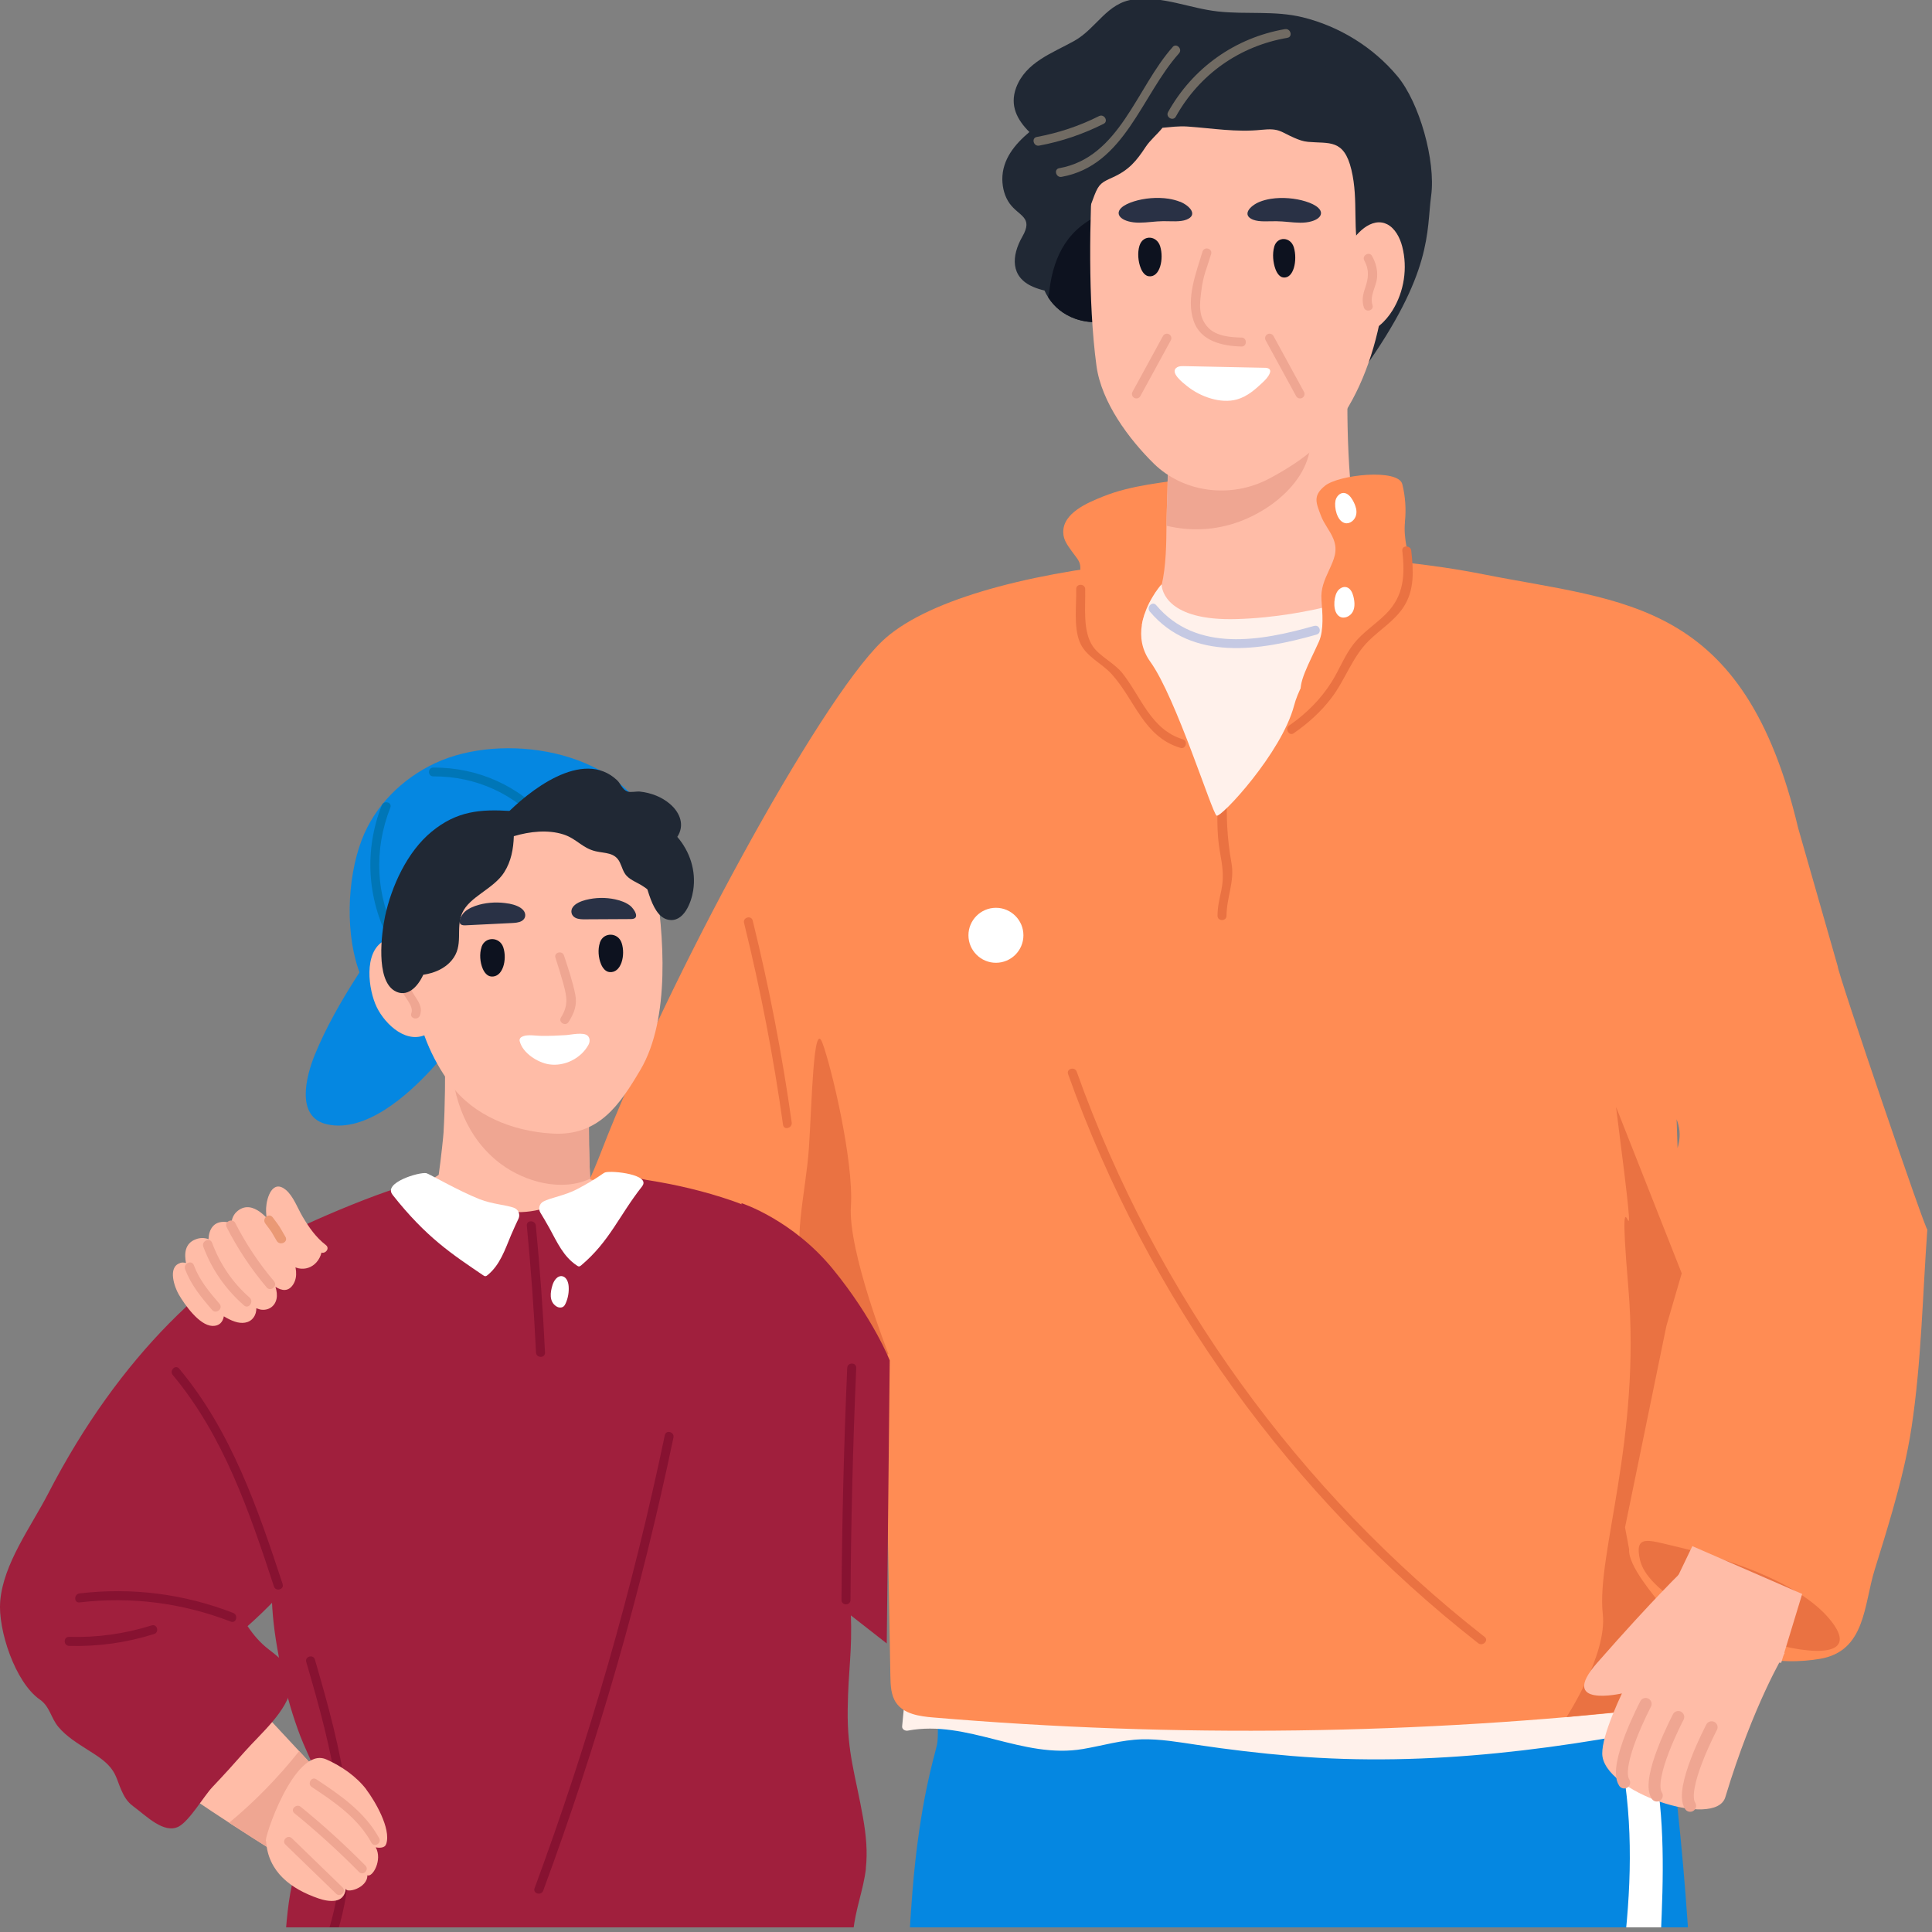 <?xml version="1.0" encoding="UTF-8"?><svg id="Layer_1" xmlns="http://www.w3.org/2000/svg" xmlns:xlink="http://www.w3.org/1999/xlink" viewBox="0 0 324 324"><rect x="0" y="0" width="324" height="324" fill="#808080" stroke="none"/><defs><style>.cls-1{stroke-width:2px;}.cls-1,.cls-2,.cls-3{fill:none;}.cls-1,.cls-3{stroke:#efa692;stroke-linecap:round;stroke-miterlimit:10;}.cls-4{fill:#ea7242;}.cls-4,.cls-5,.cls-6,.cls-7,.cls-8,.cls-9,.cls-2,.cls-10,.cls-11,.cls-12,.cls-13,.cls-14,.cls-15,.cls-16,.cls-17,.cls-18,.cls-19,.cls-20,.cls-21{stroke-width:0px;}.cls-5{fill:#ffbca7;}.cls-6{fill:#716b63;}.cls-7{fill:#efa692;}.cls-8{fill:#871231;}.cls-9{fill:#a01f3d;}.cls-3{stroke-width:1.5px;}.cls-10{fill:#fae8e1;}.cls-11{fill:#fff1eb;}.cls-22{clip-path:url(#clippath-1);}.cls-12{fill:#0d121f;}.cls-13{fill:#fff;}.cls-14{fill:#202834;}.cls-15{fill:#ea9975;}.cls-16{fill:#293145;}.cls-23{clip-path:url(#clippath);}.cls-17{fill:#ff8c54;}.cls-18{fill:#c5c9e3;}.cls-19{fill:#0587e1;}.cls-20{fill:#374157;}.cls-21{fill:#0076b7;}</style><clipPath id="clippath"><rect class="cls-2" y="344" width="324" height="324"/></clipPath><clipPath id="clippath-1"><rect class="cls-2" x="0" width="323.22" height="323.22"/></clipPath></defs><g class="cls-23"><path class="cls-10" d="m252.82,507.46c-217.75-49.7-604.44-122.52-604.44-122.52,0,0-35.98-34.61-128.63-91.3v-39.37s-255.21-18.55-263.36-18.55l-22.4-37.34-46.83-1.13s-156.79,25.12-158.83,27.83c-2.03,2.71,34.62,87.56,34.62,90.95s-49.69,22.89-53.32,40.28c-2.01,9.61,4.73,32.83,13.27,34.05,16.63,2.37,40.05,6.17,40.05,6.17l-25.95,34.28h-.02c-.11.06-.69.31-1.69.74-13.88,6.08-108.24,47.51-122.26,58.27-.44.34-.81.65-1.08.93-.14.14-.26.29-.36.41-5.16,6.64-5.74,23.73-4.56,39.82.99,13.52,3.22,26.34,5.01,31.68,3.9,11.71,20.13,45.71,30.09,49.09,24.66,8.42,573.11,199.33,741.9,222.86,112.96,15.75,411.55-17.42,458.73-52.71,20.06-15,70.44-55.45,121.73-96.99,69.36-56.16,140.39-114.34,140.39-114.34,0,0,35.3-20.36-152.04-63.12ZM-900.83,232.62l-1.5.28h-.09s-6.21-5.81-6.21-5.81l106.8-18.44,3.81,5.77-102.81,18.21Z"/></g><g class="cls-22"><path class="cls-19" d="m283.98,341.36c-.42-12.6-1.28-25.27-2.62-37.81-.62-5.91-1.42-11.8-2.5-17.63-.96-5.15-2.26-10.25-3.01-15.43.05.02.11.02.17.03.95.15,1.36-1.3.39-1.46-.26-.03-.51-.05-.77-.09-.11-.92-.21-1.84-.27-2.77-.08-.96-1.58-.96-1.51,0,.06.87.15,1.73.24,2.59-7.59-.78-15.27.56-22.84,1.18-9.21.74-18.46,1.13-27.7,1.16-9,.02-18.01-.3-26.97-.95-8.89-.66-17.68-2.17-26.55-2.91-16.67-1.37-11.95,20.67-12.9,25.3-.38,1.84-2.92,9.48-4.14,24.86-1.43,17.98-1.54,44.05-1.76,46.34-.5,4.87-.08,9.81.17,14.68l.42,8.42h57.73c1.19-3.93,2.46-7.88,3-11.96.63-4.76-.53-9.21-.6-13.94-.09-4.79,1.4-9.37,3.18-13.79,1.96,13.41,4.79,26.66,8.48,39.69h60.07c-.21-2.64-.38-5.27-.48-7.91-.48-12.57,1.22-25.04.8-37.6Z"/><path class="cls-13" d="m280,377.34c.39-6.48,0-12.64-.83-19.06-1.6-12.49-1.01-24.7-.5-37.24.39-9.87.32-19.79-2.17-29.32t.02.02c.87.41,1.64-.89.77-1.31-.44-.2-.84-.35-1.27-.48-.41-1.4-.87-2.8-1.42-4.19-.33-.89-1.79-.5-1.45.41.44,1.15.83,2.31,1.19,3.47-.89-.05-1.79.08-2.79.39-.39.14-.63.53-.53.93,2.68,11.06,2.74,21.96,1.61,33.23-1.18,11.57-1.19,22.66-.08,34.25.92,9.48,1.82,18.96,2.76,28.44h4.76c-.26-3.13-.29-6.28-.09-9.52Z"/><path class="cls-11" d="m285.74,287.56c-.89-3.83-1.32-6.14-2.22-9.97-.6-2.55-.91-5.51-2.13-7.86-2.41-4.64-8.08-4.26-12.6-4.26-15.1-.02-30.14,3.1-45.12,4.64-14.85,1.53-29.76,2.58-44.65,3.52-3.62.23-7.14.32-10.69-.56-2.85-.71-5.57-1.95-8.54-2.08-2.68-.12-6.29,1.23-6.49,3.99-.33.05-.65.28-.69.7-.44,4.61-.88,9.21-1.32,13.82-.05.53.52.81.95.73,10.01-1.89,19.24,4.82,29.38,3.08,3.29-.56,6.48-1.53,9.85-1.62,3.1-.08,6.19.47,9.24.92,5.3.79,10.61,1.43,15.95,1.87,23.09,1.91,45.89-1.18,68.55-5.99.41-.09.61-.55.53-.93Z"/><path class="cls-17" d="m301.55,138.85c-9.08-38.3-29.03-37.84-52.79-42.54-34.88-6.91-86.87-2.14-100.84,11.24-10.78,10.33-36.19,57.36-47.01,85.37-3.12,8.08-7.59,17.54-16.19,18.62-1.73,1.63-.25,4.47,1.26,6.31,7.82,9.52,15.65,19.05,23.47,28.57.93,1.13,1.96,2.33,3.39,2.69,1.79.44,3.58-.57,5.14-1.55,10.13-6.33,20.27-12.66,30.4-19,.31,17.52.63,35.03.94,52.55.03,1.54.09,3.18.96,4.45,1.31,1.89,3.9,2.27,6.19,2.46,40.58,3.44,81.5,2.9,121.98-1.61,1.46-.16,3.02-.37,4.13-1.34,1.64-1.42.98-25.31.91-27.48-.56-16.94-.9-27.25-1.27-38.31-.29-8.8-.6-18.08-1.05-31.57,2.22,5.47-3.5,9.41-3.3,14.73.38,9.78,4.78,20.93,2.28,31.49-3.86,16.3-4.71,9.45-7.59,25.94-.65,3.71,6.33,8.64,9.08,11.21,1.91,1.79,5.03,3.5,7.64,3.74,2.37.22,3.4,1.78,5.38,2.75,2.78,1.35,7.48,1.14,10.51.63,7.73-1.29,7.37-9.05,9.23-14.99,1.02-3.27,2.03-6.54,2.97-9.83,1.32-4.63,2.49-9.3,3.21-14.07,1.65-10.94,1.84-22.12,2.64-33.14-.06.96-15.09-43.15-15.03-44.12"/><path class="cls-4" d="m271.01,185.61c4.87,38.07-.3,2.46,2.06,30.23,2.17,25.59-5.38,44.92-4.28,54.84.76,6.8-6.08,17.27-6.08,17.27l15.73-1.53,5.09-10.95-4.53-5.8c-1.68-2.15-6.01-7.14-5.79-9.85l-.69-3.67,6.94-33.8,2.57-8.81-11.02-27.92Z"/><path class="cls-4" d="m206.52,144.73c-.73-4.1-.92-7.86-.71-12.01.05-.97-1.46-.97-1.51,0-.17,3.38-.31,6.77.28,10.12.41,2.29.73,4.13.24,6.46-.31,1.47-.64,2.77-.64,4.27,0,.97,1.5.97,1.51,0,.01-3.09,1.39-5.73.83-8.85Z"/><path class="cls-14" d="m234.34,12.77c-4.04-4.85-9.74-8.36-15.87-9.87-4.67-1.15-9.5-.45-14.24-.98-4.79-.53-9.11-2.6-14.07-2.02-4.52.53-6.25,4.85-9.99,6.95-3.66,2.05-8.15,3.56-9.76,7.85-1.13,3.04.21,5.44,2.22,7.44-2.44,2.06-4.55,4.58-4.54,7.94.02,1.42.39,2.88,1.22,4.04,1.57,2.17,4.04,2.26,2.14,5.56-1.85,3.24-2.02,6.78,1.78,8.41.62.27,1.27.48,1.93.63.17.38.36.75.6,1.1,1.01,1.63,2.56,2.91,4.54,3.62,1.48.53,2.94.66,4.38.53,4.93,6.69,13.05,10.06,21.63,10.95,5.64.57,11.23.62,15.31-3.78,4.35-4.69,3.19,6.22,6.89,1.05,11.87-16.58,10.68-23.37,11.5-29.38.78-5.83-1.96-15.61-5.67-20.04Z"/><path class="cls-12" d="m185.14,35.72c-5.86,2.32-8.42,6.95-9.15,12.93-.05.42-.12.81-.23,1.18,1.01,1.63,2.56,2.91,4.54,3.62,1.48.53,2.94.66,4.37.53.03.05.08.09.11.14.86-5.36.18-11-.5-16.3.42-.21.81-.45,1.27-.62.89-.36.5-1.81-.41-1.46Z"/><path class="cls-17" d="m199.73,82.06c-.03-.14-.08-.24-.16-.32.43-.06.87-.12,1.3-.19.96-.15.55-1.6-.4-1.45-5.17.82-10.7,1.21-15.58,3.2-2.49,1.01-6.68,2.73-6.58,6.02.04,1.27.72,2.11,1.42,3.11,1.13,1.6,1.62,1.71,1.4,3.83-.19,1.81-.56,1.98-1.22,3.49-2.05,4.68,2.25,8.1,2.63,12.61.05.59.64.82,1.07.68,0,.29.16.58.53.68,5.68,1.63,15.06,2.36,16.94-4.78,2.3-8.74.32-18.21-1.35-26.87Z"/><path class="cls-5" d="m231.49,97.18c-.48-1.78-2.18-3.39-2.92-5.14-1.04-2.44-1.49-5.11-1.78-7.73-1.22-11.09-.92-22.5-.23-33.6.05-.83-1.28-1.12-1.48-.27-1.39,6.06-7.23,9.34-12.37,12.16-.41.23-.81.44-1.22.66-4.57,2.5-9.28,4.72-14.1,6.65v-.6c-.02-.96-1.52-1.04-1.51-.08v1.27c-.9.35-1.79.71-2.7,1.02-.89.33-.57,1.81.33,1.48.8-.29,1.58-.62,2.37-.92.02,4.51-.03,9-.21,13.49-.03.65-.03,1.55-.05,2.61-.02,2.83-.06,6.78-.81,9.95-.12.5-.26.96-.41,1.42-.15-.15-.38-.24-.6-.24-.33.51-.72,1.15-1.1,1.88-.08.47-.11.92-.09,1.34-.21.2-.44.36-.68.5-.18.57-.35,1.16-.44,1.78.54-.12,1.02-.33,1.45-.62,1.54,4.01,7.93,5.58,12.03,5.83,7.4.47,14.92-1.63,21.08-5.74.3-.2.57-.39.86-.59,2.06-1.48,5.39-3.5,4.58-6.49Z"/><path class="cls-11" d="m230.77,99.3s-2.12,2.02-4.72,4.96c-3.5,3.95-7.84,9.54-9.03,14.06-2.08,7.93-12.24,18.84-12.99,18.47-.75-.39-6.78-19.79-11.12-25.81-1.48-2.06-1.73-4.23-1.42-6.19.09-.62.26-1.21.44-1.78.23-.66.48-1.28.77-1.84.38-.74.77-1.37,1.1-1.88.56-.83.99-1.3.99-1.3,0,.02,0,.06.02.12.06.92.93,6.06,12.6,5.71,12.81-.38,23.36-4.52,23.36-4.52Z"/><path class="cls-7" d="m218.78,69.24c-1.33-2.86-3.48-5.14-6.06-6.65-.41.23-.81.44-1.22.66-4.57,2.5-9.28,4.72-14.1,6.65v-.6c-.02-.96-1.52-1.04-1.51-.08v1.27c-.9.35-1.79.71-2.7,1.02-.89.33-.57,1.81.33,1.48.8-.29,1.58-.62,2.37-.92.02,4.51-.03,9-.21,13.49-.03.65-.03,1.55-.05,2.61,3.96.95,8.21.8,12.25-.71,7.34-2.71,14.69-9.99,10.89-18.22Z"/><path class="cls-5" d="m230.34,25.09c-3.37-11.09-14.34-19.29-26.45-14.91-5.1.46-10.91,1.22-13.92,5.9-2.28,3.55-6.19,3.73-6.66,11.08-.57,8.93-.9,23.31.57,34.19.83,6.13,5.46,12.3,9.61,16.39,4.84,4.76,12.8,6.06,19.5,2.45,6.12-3.3,9.95-6.53,13.19-12.06,6.94-11.86,8.22-29.72,4.18-43.04Z"/><path class="cls-14" d="m233.96,35.61c-1.05-6.18-1.57-13.33-5.57-18.3-3.75-4.66-8.4-9.28-14.65-9.78-6.42-.51-13.84-.1-19.69,2.82-1.71.85-5.32,2.34-8.62,4.14-2.38,6.49-3.28,13.63-2.74,20.49.31-.73.55-1.48.85-2.24.76-1.96,1.27-2.18,3.1-3.01,2.7-1.23,3.93-2.72,5.49-5.09.75-1.14,1.94-2.1,2.82-3.21,1.41-.12,2.68-.31,4.2-.21,4.23.3,8.2.99,12.4.55,3.05-.32,3.18.35,5.54,1.36.78.34,1.44.58,2.28.66,3.53.32,6.01-.54,7.26,4.67,1.26,5.25.06,10.03,1.49,15.3.06.23.28.48.53.53,3.8.64,5.59-5.31,6.54-7.98.27-.77-.72-1.17-1.23-.72Z"/><path class="cls-5" d="m232.63,37.61c-.28-.14-.57-.24-.89-.29-1.4-.22-2.76.6-3.77,1.6-2.2,2.18-3.38,5.42-4.35,8.43-1.18,3.69-.52,9.66,4.92,8.6,2.14-.42,3.85-2.06,5-3.92,1.94-3.15,2.54-7.09,1.62-10.67-.38-1.5-1.21-3.08-2.53-3.75Z"/><path class="cls-12" d="m191.09,41.21s.01-.04.02-.05c.58-1.81,2.87-1.7,3.45.14.65,2.1-.02,5.27-1.91,5.03-.64-.08-1.1-.73-1.35-1.38-.43-1.08-.57-2.56-.21-3.74Z"/><path class="cls-12" d="m213.69,41.38s0-.02,0-.02c.52-1.77,2.75-1.67,3.29.12.63,2.11,0,5.3-1.79,5.05-.61-.08-1.05-.74-1.29-1.39-.41-1.09-.55-2.58-.21-3.76Z"/><path class="cls-7" d="m230.94,46.5c.1-1.27-.23-2.46-.84-3.56-.47-.85-1.77-.09-1.3.76.87,1.6.69,2.98.13,4.62-.38,1.11-.58,2.1-.21,3.24.3.92,1.75.53,1.45-.4-.51-1.58.64-3.08.77-4.65Z"/><path class="cls-16" d="m197.87,33.83c-.56-.22-1.19-.39-1.87-.5-1.94-.3-4.11-.1-5.83.44-.88.28-1.67.64-2.14,1.1-1.24,1.21.31,2.48,3.03,2.47,1.36,0,2.66-.24,4.02-.25,1.33-.01,2.83.16,3.88-.25,2.03-.79.52-2.38-1.08-3.02Z"/><path class="cls-16" d="m210.17,36.85c1.05.41,2.55.23,3.88.25,1.36.01,2.66.24,4.02.25,2.72.01,4.28-1.26,3.03-2.47-.47-.46-1.26-.83-2.14-1.1-1.72-.54-3.9-.74-5.83-.44-.68.11-1.32.28-1.87.5-1.6.64-3.11,2.23-1.08,3.02Z"/><path class="cls-7" d="m208.18,56.61c-1.78-.04-4.17-.23-5.52-1.62-1.78-1.83-1.47-4.08-1.19-6.24.34-2.7.86-3.54,1.64-6.15.28-.93-1.17-1.33-1.45-.4-1.09,3.64-2.78,7.81-1.49,11.61,1.15,3.41,4.84,4.23,8.03,4.3.97.02.97-1.49,0-1.51Z"/><path class="cls-13" d="m212.29,61.68s-.1,0-.15,0c-4.53-.09-9.07-.19-13.6-.28-.39,0-.8-.01-1.13.19-1.39.82,1.04,2.66,1.65,3.15,1.2.96,2.59,1.68,4.06,2.1,1.42.41,2.95.54,4.37.13,1.67-.48,3.03-1.66,4.29-2.86.46-.44.93-.92,1.16-1.52.07-.18.12-.39.03-.56-.11-.25-.41-.32-.69-.34Z"/><path class="cls-17" d="m235.61,87.5c.22-2.1.07-4.26-.44-6.3-.67-2.66-10.67-1.62-12.99.28-2.07,1.69-1.45,2.87-.65,5.02.53,1.4,1.53,2.5,2.08,3.87.81,2,.1,3.44-.75,5.3-.75,1.62-1.39,3.08-1.25,4.91.16,2.16.44,5.08-.43,7.03-1.58,3.55-3.79,7.29-2.83,9.04,1.39,2.52,12.03-2.99,13.82-3.8,3.86-1.75,4.72-4.91,5.53-8.84,1.09-5.29-2.64-11.12-2.08-16.49Z"/><path class="cls-4" d="m275.04,261.65c-1.01-4.38,1.37-3.38,5.74-2.36,7.91,1.85,20.73,5.74,26.13,12.34,10.01,12.25-29.45.47-31.87-9.99Z"/><path class="cls-5" d="m279.56,269.82s-10.88,18.13-10.86,24.25c.02,6.44,19.01,12.73,20.64,7.32,4.72-15.63,9.95-24.17,9.95-24.17l-19.74-7.4Z"/><path class="cls-1" d="m287.04,289.66s-5.46,10.37-3.6,13.18"/><path class="cls-1" d="m281.45,287.94s-5.46,10.37-3.6,13.18"/><path class="cls-1" d="m275.98,285.75s-5.46,10.37-3.6,13.18"/><path class="cls-6" d="m215.5,4.88c-8.37,1.45-15.47,6.5-19.61,13.91-.47.85.83,1.61,1.3.76,3.97-7.1,10.7-11.83,18.71-13.21.95-.16.55-1.62-.4-1.45Z"/><path class="cls-6" d="m196.66,7.89c-6.07,6.79-8.87,18.5-19.03,20.32-.95.17-.55,1.62.4,1.45,10.59-1.9,13.4-13.68,19.69-20.71.64-.72-.42-1.79-1.07-1.07Z"/><path class="cls-6" d="m184.31,19.47c-3.32,1.67-6.79,2.82-10.44,3.5-.95.18-.55,1.63.4,1.45,3.78-.7,7.37-1.93,10.8-3.65.87-.43.11-1.73-.76-1.3Z"/><path class="cls-4" d="m236.68,92.36c-.11-.95-1.61-.96-1.51,0,.45,4.05.3,7.52-2.7,10.55-1.76,1.78-3.9,3.09-5.46,5.07-1.52,1.94-2.37,4.27-3.67,6.34-1.85,2.96-4.27,5.35-7.13,7.34-.79.55-.04,1.86.76,1.3,2.4-1.67,4.54-3.58,6.32-5.92,2.32-3.06,3.47-6.82,6.22-9.55,1.92-1.91,4.31-3.34,5.83-5.63,1.92-2.88,1.7-6.2,1.33-9.5Z"/><path class="cls-13" d="m227.4,85.23c-.11-.48-.32-.95-.57-1.38-.33-.57-.83-1.16-1.49-1.18-.68-.02-1.24.62-1.38,1.29-.23,1.14.24,3.41,1.57,3.76.85.22,1.72-.52,1.9-1.38.08-.37.06-.75-.02-1.11Z"/><path class="cls-13" d="m227.14,101.52c.03-.49-.05-1-.17-1.49-.16-.64-.48-1.34-1.11-1.54-.65-.21-1.37.25-1.68.86-.54,1.03-.7,3.35.48,4.05.75.45,1.79-.03,2.2-.81.18-.33.26-.7.28-1.08Z"/><path class="cls-4" d="m198.36,123.98c-5.34-1.62-6.97-7.07-10.11-11.06-1.32-1.69-3.77-2.81-4.94-4.47-1.79-2.55-1.25-6.72-1.32-9.65-.02-.97-1.53-.97-1.51,0,.06,2.72-.44,6.21.56,8.79.97,2.5,3.66,3.56,5.38,5.45,3.94,4.35,5.34,10.51,11.53,12.38.93.28,1.33-1.17.4-1.45Z"/><path class="cls-4" d="m148.98,227.01c-1.34,1.78-2.91,3.36-4.82,4.61-1.57,1.04-3.24,1.72-4.93,2.31-.84-6.93-2.41-17.77-4.07-20.6-2.52-4.28,0-13.32.5-20.86.5-7.53.75-21.59,2.26-17.57,1.51,4.01,5.27,19.83,4.78,27.37-.51,7.53,6.28,24.74,6.28,24.74Z"/><path class="cls-4" d="m126.23,154.38c-.23-.94-1.69-.54-1.45.4,2.76,11.17,4.94,22.46,6.54,33.86.13.96,1.59.55,1.45-.4-1.6-11.4-3.78-22.69-6.54-33.86Z"/><path class="cls-13" d="m171.63,156.85c0,2.55-2.07,4.61-4.61,4.61s-4.61-2.07-4.61-4.61,2.07-4.61,4.61-4.61,4.61,2.07,4.61,4.61Z"/><path class="cls-18" d="m220.4,104.96c-8.88,2.53-19.76,4.54-26.51-3.48-.63-.74-1.69.33-1.07,1.07,7.1,8.44,18.59,6.54,27.98,3.87.93-.27.54-1.72-.4-1.45Z"/><polyline class="cls-5" points="282.02 272.3 289.34 277.48 298.71 278.86 302.23 267.31 283.81 259.29 278.37 270.6 282.02 272.3"/><path class="cls-5" d="m271.99,283.99s-10.84,2.5-4.14-5.13c9.61-10.96,14.47-15.56,14.47-15.56l-6.57,16.39-2.59,6.47"/><path class="cls-4" d="m248.96,274.5c-31.2-24.42-55.07-57.46-68.39-94.77-.32-.91-1.78-.52-1.45.4,13.41,37.56,37.37,70.86,68.78,95.44.75.59,1.83-.47,1.07-1.07Z"/><path class="cls-20" d="m140.51,385.7c-.06-3.89-.14-7.78-.23-11.65-.42-15.1-1.37-30.18-3.75-45.12-.06-.3-.45-.57-.75-.56-26.3,1.21-52.68-4.19-78.83.08.17-1.36.3-2.73.48-4.1.14-.95-1.42-.95-1.54,0-.21,1.49-.36,2.97-.54,4.45-.26.21-.27.59-.11.87.5.86-2.23,7.29-2.52,8.54-.74,3.18-1.25,6.37-1.61,9.61-1.48,13-.21,25.99-.87,39.03h90.31c-.03-.39-.05-.78-.05-1.16Z"/><path class="cls-19" d="m78.77,161.43c-3.07-2.29-5.85-4.97-8.23-7.98-.3-.38-.62-.85-.48-1.32.1-.34.43-.62.41-.97-.02-.43-.57-.67-.98-.55-.41.13-.71.49-.97.83-3.11,4-6.03,8.14-8.74,12.42-2.65,4.16-5.11,8.45-6.98,13.01-1.43,3.5-3.32,10.48,2.05,11.68,6.49,1.45,13.53-4.9,17.52-9.24,3.55-3.86,6.38-8.31,9.09-12.79.44-.72.89-1.57.6-2.36-.21-.59-.78-.97-1.3-1.31-.68-.45-1.35-.92-2-1.4Z"/><path class="cls-19" d="m108.72,138.91c.31-.21.51-.6.32-1.03-5.66-12.28-24.89-15.14-36.06-9.9-5.53,2.59-10.13,7.14-12.32,12.88-2.5,6.54-2.82,16.18-.17,22.72.19.48.65.71,1.14.46,5.33-2.72,10.41-5.83,15.98-8.06,5.14-2.05,10.44-3.63,15.67-5.42,4.63-1.59,9.25-3.32,13.57-5.65,3.66-1.97,3.49-2.45,1.88-6.01Z"/><path class="cls-21" d="m92.1,137.56c-4.93-5.73-11.88-8.87-19.44-8.84-.95,0-.96,1.49,0,1.48,7.19-.03,13.69,2.95,18.39,8.4.62.72,1.67-.33,1.05-1.05Z"/><path class="cls-21" d="m66.54,156.97c-3.54-6.8-3.88-14.42-1.08-21.54.35-.89-1.08-1.27-1.43-.39-2.95,7.48-2.48,15.55,1.23,22.68.44.85,1.72.1,1.28-.75Z"/><path class="cls-5" d="m99.68,207.43c.05-.18.03-.35-.05-.5-.29-3.08-.52-6.17-.66-9.25-.2-3.82-.24-7.65-.18-11.48.11-.03.21-.05.34-.09.89-.29.55-1.63-.29-1.48.03-.99.03-1.98.08-2.96,0-.32.02-.64.03-.96.05-.99-1.48-.98-1.53,0v.09c-.08,1.4-.09,2.81-.12,4.21-1.48.29-2.95.29-4.44.02-.06-.05-.12-.08-.21-.11-5.28-1.07-9.72-3.79-13.72-7.17-.96-.81-1.91-1.66-2.82-2.55.02-1.48,0-2.56,0-3.02-.02-.98-1.54-.98-1.53,0,0,.78.02,1.56.02,2.34-.38.23-.61.78-.18,1.19.06.06.14.12.2.2.05,4.69.03,9.37-.24,14.06-.06.99-1.24,12.78-2.84,17.22-.47-.03-.98.35-.81.93.05.15.11.27.15.41-.21.27-.44.4-.67.32-.92-.35-1.31,1.13-.41,1.47.72.27,1.34.05,1.91-.55.84.82,2.05,1.24,3.3,1.69,3.5,1.27,7.22,1.91,10.93,1.88,4.4-.03,9.45-.75,12.49-4.06.37.63,1.51.52,1.42-.32-.06-.5-.09-1.01-.14-1.51Z"/><polyline class="cls-5" points="98.17 197.61 104.27 199.01 100.08 203.08 88.75 205.25 76.8 204.48 68.91 202.57 69.16 199.9 75.01 196.09"/><path class="cls-7" d="m98.84,184.62c.03-.99.03-1.98.08-2.96-.47-.32-.98-.6-1.5-.87-5.39-2.73-12.61-3.13-18.5-3.05-.6,0-1.16.02-1.73.03-.02-.17-.03-.34-.05-.5-.03-.99-1.56-.99-1.53,0,.23,6.9,2.72,13.71,8.41,17.95,4.09,3.02,10.15,4.67,14.95,2.46-.2-3.82-.24-7.65-.18-11.48.11-.03.21-.05.34-.09.89-.29.55-1.63-.29-1.48Z"/><path class="cls-5" d="m75.61,181.93c3.81,5.11,10.31,7.79,17.02,8.17,7.77.45,11.29-4.8,14.77-10.69,5.07-8.58,3.95-22.82,2.41-32.07-1.01-6.08-4.26-6.04-6.51-8.81-2.98-3.66-8.33-1.62-12.76-1.6-10.79-2.69-21.16,4.82-21.56,14.51-.45,10.91-.31,21.16,6.64,30.48Z"/><path class="cls-16" d="m98.26,150.91c-.87.23-1.73.59-2.18,1.19-.44.59-.33,1.45.44,1.83.49.24,1.13.25,1.72.24,2.52-.01,5.05-.03,7.57-.04,1.7,0,.48-1.77-.14-2.25-.67-.52-1.57-.86-2.51-1.06-1.58-.34-3.29-.31-4.85.08-.02,0-.04.01-.06.02Z"/><path class="cls-12" d="m100.6,158.07s.01-.04.02-.05c.63-1.75,3.04-1.67,3.63.11.68,2.03-.06,5.1-2.04,4.89-.68-.07-1.15-.7-1.41-1.32-.44-1.04-.58-2.48-.19-3.62Z"/><path class="cls-5" d="m72.63,162.85c.06-.14.09-.3.01-.5-1.08-2.93-4.9-6.45-8.27-4.56-3.45,1.94-2.59,8.23-1.19,11.11,1.44,2.96,5.22,6.51,8.72,4.35,3.53-2.18,2.24-6.92.72-10.41Z"/><path class="cls-7" d="m69.84,167.45c-.91-1.38-1.73-2.74-1.31-4.46.23-.93-1.2-1.32-1.43-.39-.29,1.18-.2,2.31.23,3.44.43,1.13,2.12,2.69,1.66,3.87-.34.89,1.09,1.28,1.43.39.41-1.06.01-1.95-.58-2.85Z"/><path class="cls-12" d="m80.75,158.81s.01-.04.02-.05c.63-1.75,3.04-1.67,3.63.11.68,2.03-.06,5.1-2.04,4.89-.68-.07-1.15-.7-1.41-1.32-.44-1.04-.58-2.48-.19-3.62Z"/><path class="cls-7" d="m96.48,166.81c-.44-2.22-1.2-4.43-1.9-6.58-.3-.9-1.73-.52-1.43.39.48,1.46.93,2.93,1.34,4.41.59,2.14.84,3.62-.41,5.6-.51.81.77,1.56,1.28.75.93-1.48,1.46-2.82,1.12-4.57Z"/><path class="cls-13" d="m87.17,174.65c.5,1.97,3.02,3.55,4.9,3.84,2.58.4,5.39-.99,6.63-3.3.25-.48.26-1.11-.14-1.49-.69-.66-2.78-.17-3.62-.11-1.36.09-2.73.14-4.1.13-.92,0-2.24-.27-3.12.06-.42.16-.67.43-.56.88Z"/><path class="cls-16" d="m85.32,151.54c-1.62-.3-3.38-.24-4.95.18-.93.25-1.82.64-2.44,1.2-.58.52-1.64,2.34.1,2.26,2.57-.13,5.15-.25,7.72-.38.61-.03,1.25-.07,1.73-.34.75-.42.77-1.28.25-1.85-.52-.57-1.43-.89-2.35-1.07-.02,0-.04,0-.07-.01Z"/><path class="cls-14" d="m104.94,136.49c-5.98-3.46-13.23-3.31-19.37-.49-4.99-.31-8.93-.02-13.18,3.47-4.08,3.35-6.72,9.1-7.81,14.18-.61,2.86-1.59,10.6,1.57,12.5,2.1,1.26,3.92-.66,4.83-2.68,1.81-.28,3.55-.97,4.77-2.42,2.1-2.49.59-5.27,1.76-7.93,1.21-2.75,5.26-4.04,7.03-6.81,1.19-1.86,1.56-3.95,1.63-6.08,2.73-.81,5.74-1.12,8.33-.29,2.2.71,3.15,2.3,5.4,2.82,1.58.37,3.21.16,4.04,1.85.39.79.55,1.63,1.15,2.27.73.78,1.93,1.18,2.8,1.78.5.35,1.09.71,1.44,1.23.4.58.36,2.17,1.36,2.08.96-.08,1.46-2.59,1.55-3.34.21-1.65-.14-3.32-.79-4.84-1.27-3.01-3.71-5.67-6.53-7.3Z"/><path class="cls-14" d="m113.58,140.35c1.24-1.88.56-3.99-1.22-5.52-1.41-1.21-3.21-1.88-5.05-2.08-.57-.06-1.59.19-2.11-.02-.88-.35-1.11-1.32-1.72-1.89-5.78-5.43-14.89,1.85-18.91,6.03-.66.69.39,1.74,1.05,1.05.21-.22.42-.43.63-.64.14.29.43.53.84.45,7.11-1.27,16.4-.03,20.08,7.03,1.18,2.27,1.73,8.74,4.81,9.46,2.68.63,3.96-2.9,4.27-4.88.52-3.31-.55-6.53-2.67-9Z"/><path class="cls-9" d="m145.2,313.33c.32-2.81.03-5.63-.45-8.4-1.25-7.16-2.69-10.91-2.59-18.24.09-6.96.79-9.4.52-16.36-.27-7.02-1.53-13.95-2.12-20.94-1.05-12.4-.57-26.15-5.71-37.93-2.35-5.39-6.7-8.25-12.11-10.11-4.63-1.59-9.41-2.71-14.24-3.46-1.8-.28-5.45-1.85-6.97-.83-2.54,1.71-10.32,8.24-18.61,5.6-4.66-1.48-7.81-2.95-12.24-4.24-2.24-.65-20.76,7.12-24.68,9.64-2.2,1.42-3.53,6.34-5,8.62-1.44,2.22-.64,5.2-.25,7.6,1.93,11.87,1.5,22.26,5,33.75-.44,9.71-.34,13.7,1.7,23.23.71,3.34,1.67,6.61,2.88,9.8,1.27,3.34,4.14,8.63,4.71,12.18-7.03,9.29-6.62,16.24-7.53,25.37-.33,3.25-2.46,6.03,1.26,7.03,6.53,1.76,22.11,3.35,30.39,3.77,8.69.44,23.95-.28,32.65-.25,7.52.03,28.97-2.94,30.98-5.48,3.2-4.05-.08-5.31.31-9.8.31-3.58,1.71-6.97,2.12-10.54Z"/><path class="cls-8" d="m52.81,278.31c-.27-.93-1.72-.53-1.45.4,4.22,14.5,8.39,29.65,3.87,44.62-.28.93,1.17,1.33,1.45.4,4.59-15.21.42-30.66-3.87-45.42Z"/><path class="cls-5" d="m54.66,298.52l-6.53,13.32s-4.42-2.73-9.7-6.16c-7.58-4.94-16.94-11.36-17.68-13.43-1.25-3.53,14.57-14.32,14.57-14.32.51.33,9.28,9.75,14.84,15.73,2.59,2.8,4.49,4.85,4.49,4.85Z"/><path class="cls-7" d="m50.17,293.67c-3.5,4.4-7.41,8.42-11.74,12.01,5.29,3.44,9.7,6.16,9.7,6.16l6.53-13.32s-1.9-2.05-4.49-4.85Z"/><path class="cls-5" d="m61.44,300.1c-1.65-2.17-4.18-3.93-6.73-5.05-5.37-2.36-10.66,13.84-10.09,13.72.35,5.18,4.19,8.01,8.76,9.59,1.77.61,4.32.94,4.6-1.58,0-.04,0-.08,0-.12-.06.96,3.66.03,3.63-2.17.88.4,2.57-2.6,1.4-4.69.34.07.68.09,1.01.03.39-.07.64-.25.76-.63.83-2.55-1.92-7.2-3.34-9.08Z"/><path class="cls-7" d="m63.59,308.27c-2.39-4.37-6.48-7.2-10.54-9.88-.81-.54-1.57.77-.76,1.3,3.85,2.54,7.73,5.19,10,9.34.47.85,1.77.09,1.3-.76Z"/><path class="cls-7" d="m61.29,312.87c-3.44-3.48-7.05-6.77-10.85-9.86-.75-.61-1.82.45-1.07,1.07,3.79,3.09,7.41,6.38,10.85,9.86.68.69,1.75-.37,1.07-1.07Z"/><path class="cls-7" d="m57.45,316.52l-8.51-8.25c-.7-.68-1.76.39-1.07,1.07l8.51,8.25c.7.68,1.76-.39,1.07-1.07Z"/><path class="cls-9" d="m54.85,250.43c.24-5.78-1.32-11.93-2.46-17.55-1.29-6.41-2.89-12.74-4.74-19.02-.15-.5,3.56-8.41,3.12-8.2-14.87,6.96-30.64,21.47-42.7,44.83-2.89,5.59-7.52,11.73-8.04,18.08-.38,4.65,2.44,13.53,6.68,16.47,1.65,1.15,1.82,3.08,3.1,4.59,1.33,1.58,3.15,2.7,4.87,3.8,1.19.76,2.46,1.52,3.45,2.54,1.36,1.39,1.48,2.57,2.21,4.22.48,1.09.99,1.98,1.97,2.7,2.19,1.61,5.19,4.73,7.67,3.42,1.79-.95,4.25-5.14,5.61-6.58,1.86-1.96,3.68-3.96,5.47-6,2.56-2.91,7.26-6.86,7.81-10.95.38-2.85-1.66-4.54-3.7-6.09-1.57-1.19-2.69-2.55-3.65-3.98,6.65-5.95,12.94-12.98,13.33-22.28Z"/><path class="cls-8" d="m39.11,270.49c-8.28-3.2-16.96-4.31-25.78-3.27-.95.11-.96,1.62,0,1.51,8.68-1.02,17.22.07,25.38,3.22.91.35,1.3-1.11.4-1.45Z"/><path class="cls-8" d="m25.44,272.58c-4.52,1.42-9.12,2.06-13.86,1.93-.97-.03-.97,1.48,0,1.51,4.88.13,9.6-.53,14.26-1.99.92-.29.53-1.74-.4-1.45Z"/><path class="cls-8" d="m47.4,265.65c-4.2-12.77-8.62-25.66-17.36-36.13-.62-.75-1.68.33-1.07,1.07,8.56,10.26,12.86,22.95,16.97,35.46.3.92,1.76.52,1.45-.4Z"/><path class="cls-9" d="m124.35,201.77s8.54,2.76,15.32,11.05c6.78,8.29,9.54,15.32,9.54,15.32l-.5,47.47-16.07-12.56-7.03-30.14-1.26-31.14Z"/><path class="cls-8" d="m142.08,229.4c-.56,12.97-.88,25.94-.96,38.92,0,.97,1.5.97,1.51,0,.08-12.98.4-25.95.96-38.92.04-.97-1.47-.97-1.51,0Z"/><path class="cls-13" d="m65.8,200.33c5.69,7.22,10.07,10.03,15.23,13.54.11.07.23.15.36.15.15,0,.28-.1.4-.2,2.05-1.7,2.86-4.15,3.91-6.68.5-1.17.93-2.09,1.25-2.76.33-.69.01-1.51-.69-1.8-1.3-.52-3.68-.62-5.83-1.47-3.64-1.45-8.54-4.3-8.93-4.37-1.26-.21-7.24,1.61-5.69,3.58Z"/><path class="cls-13" d="m107.68,198.96c-3.85,4.88-5.43,9.2-10.2,13.23-.1.08-.21.17-.34.19-.15.02-.29-.07-.41-.16-2.22-1.47-3.27-3.83-4.58-6.24-.62-1.11-1.14-1.99-1.53-2.62-.4-.65-.17-1.5.5-1.86,1.24-.66,3.6-.99,5.65-2.07,3.47-1.82,4.35-2.72,4.73-2.82,1.23-.34,7.73.37,6.18,2.34Z"/><path class="cls-8" d="m89.86,205.54c-.09-.96-1.6-.97-1.51,0,.68,7.08,1.2,14.18,1.54,21.28.05.97,1.55.97,1.51,0-.34-7.11-.86-14.2-1.54-21.28Z"/><path class="cls-13" d="m94.5,214.09c-.07-.03-.14-.05-.22-.07-.77-.14-1.37.69-1.61,1.44-.39,1.23-.62,2.8.62,3.61.36.24.86.3,1.2.04.18-.14.29-.34.38-.55.4-.9.57-1.9.49-2.88-.05-.63-.31-1.35-.86-1.59Z"/><path class="cls-8" d="m111.49,240.68c-5.4,25.84-12.69,51.22-21.84,75.98-.34.91,1.12,1.3,1.45.4,9.14-24.76,16.44-50.15,21.84-75.98.2-.95-1.25-1.35-1.45-.4Z"/><path class="cls-5" d="m48.46,211.86c2.05,1.81,4.81.77,5.45-1.78,0,0,0,0,0-.02.71.22,1.43-.72.75-1.25-1.7-1.32-2.86-2.99-3.94-4.82-.81-1.38-1.54-3.42-2.8-4.46-2.22-1.81-3.2,1.31-3.29,3.04-.15,2.98,1.56,7.27,3.83,9.28Z"/><path class="cls-5" d="m30.18,211.81c.32-.12.67-.09,1.01,0-.31-1.62-.17-3.31,1.64-3.98.75-.29,1.48-.26,2.14-.02.05-1.61.85-3.07,2.88-2.89.33.03.65.11.97.22.05-.78.35-1.53,1.06-2.09,2.56-2.01,5.31,1.51,6.59,3.39,1.43,2.1,4.36,6.36,2.7,8.96-.78,1.22-1.86,1.11-2.97.41.21.68.31,1.39.17,2.03-.28,1.29-1.42,2.01-2.72,1.77-.22-.05-.43-.14-.66-.22,0,.55-.12,1.08-.48,1.57-.73,1-2.02,1.05-3.12.68-.64-.21-1.26-.53-1.85-.89-.16.92-.73,1.66-1.94,1.61-2.21-.1-4.66-3.61-5.62-5.27-.7-1.19-1.91-4.57.2-5.26Z"/><path class="cls-15" d="m45.74,204.16c1.41,1.88.94,1.24,2.13,3.26.53.89-.94,1.56-1.47.67-1.12-1.91-.59-1.14-1.91-2.91-.62-.83.62-1.86,1.24-1.03Z"/><path class="cls-7" d="m39.47,205.13c1.79,3.5,3.95,6.74,6.49,9.74.67.8-.57,1.82-1.24,1.03-2.62-3.11-4.86-6.47-6.71-10.1-.47-.93.99-1.6,1.47-.67Z"/><path class="cls-7" d="m35.57,208.42c1.33,3.58,3.42,6.67,6.29,9.19.77.68-.16,2-.94,1.31-3.08-2.7-5.38-5.98-6.82-9.83-.36-.97,1.1-1.65,1.47-.67Z"/><path class="cls-7" d="m32.51,212.18c.92,2.49,2.58,4.48,4.3,6.47.68.79-.56,1.81-1.24,1.03-1.8-2.08-3.55-4.21-4.52-6.82-.36-.97,1.1-1.65,1.47-.67Z"/><line class="cls-3" x1="195.69" y1="56.71" x2="190.58" y2="66.07"/><line class="cls-3" x1="218.02" y1="66.07" x2="212.91" y2="56.71"/></g></svg>